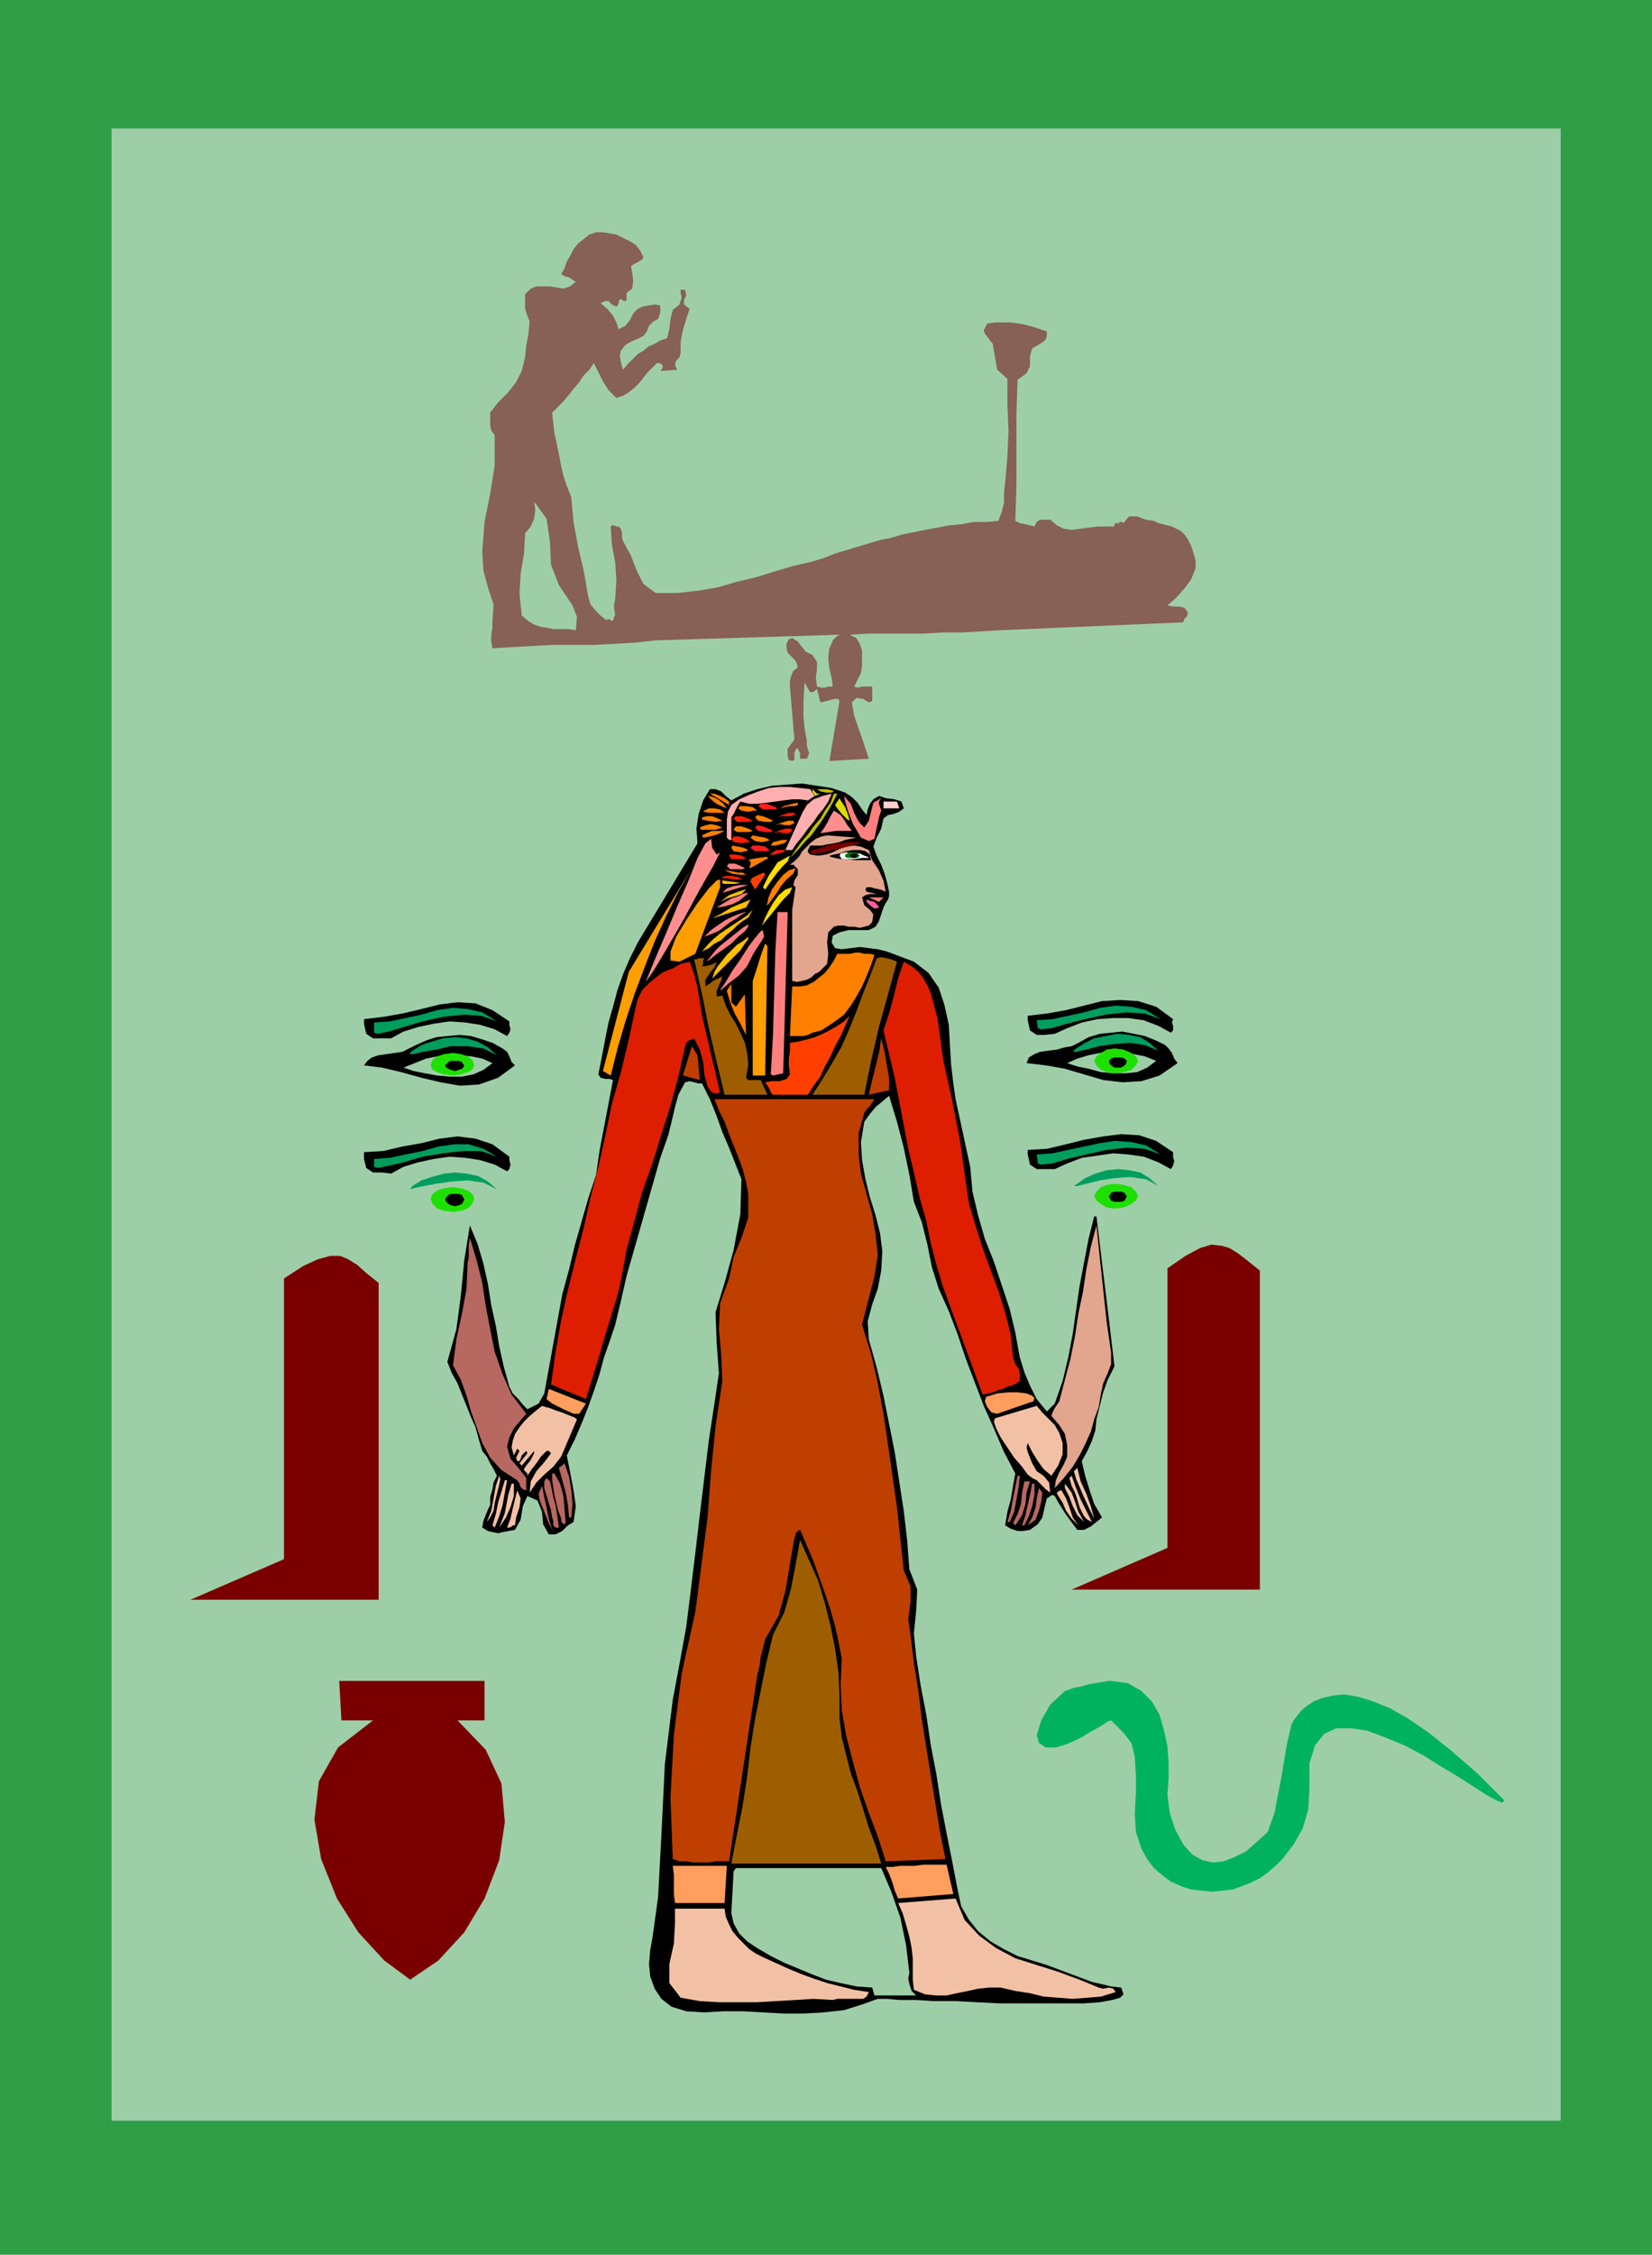<svg xmlns="http://www.w3.org/2000/svg" fill-rule="evenodd" height="192" preserveAspectRatio="none" stroke-linecap="round" viewBox="0 0 1466 2000" width="1.466in"><style>.pen1{stroke:none}.brush3{fill:#9ecea8}.brush5{fill:#000}.brush6{fill:#b76860}.brush7{fill:#f2c1a5}.brush8{fill:#ff9e5e}.brush9{fill:#dd1e00}.brush10{fill:#ff9e00}.brush11{fill:#ff8e8e}.brush12{fill:#bf3f00}.brush13{fill:#9e5e00}.brush14{fill:#ffbf00}.brush15{fill:#ff7f7f}.brush16{fill:#ff7f00}.brush17{fill:#ff1e00}.brush18{fill:#ff1e1e}.brush19{fill:#ffafaf}.brush20{fill:#ff3f00}.brush21{fill:#fd0}.brush22{fill:#e2a58e}.brush23{fill:#bfbf00}.brush24{fill:#dd0}.brush25{fill:#7a0000}.brush29{fill:#009e5e}.brush30{fill:#1ee000}</style><path class="pen1" style="fill:#309e47" d="M0 0h1466v2000H0V0z"/><path class="pen1 brush3" d="M1385 114H99v1767h1286V114z"/><path class="pen1" style="fill:#876056" d="M1054 543v2l-1 2-2 2-1 3-162 7-17 1-17 1h-17l-17 1h-49l-17 1 6 3 3 5 2 6v14l-1 6-3 6-3 6 3 1 4-1h9v13l-3 1-5-3-6-1-4 4 2 12 6 17 5 15 2 6-35 2 9-53-1-2h-4l-7 2-5 1-3-12-1 1-1 1-2 1h-2l-2-3-2-4-1-2v2l-1 15v13l1 11 2 11v4l1 4 1 3-1 3-1 2h-6v-5l-1-2-1-2h-1l-1 1v1l-1 1v7l-2 1-3-1-1-3v-7l6-8-4-47v-5l1-4 2-5 4-3-1-4-2-3-3-3-3-3-1-4v-4l2-4 3-1 5 3 3 4 4 5 6 3 4 6v7l-1 7 1 8 4 1h3l3-1h4l-1-8-2-8-1-9 1-9 2-4 1-3 3-3 3-2-163 5-18 2-18 1-18 1h-37l-19 1-17 1-18 1-1-6v-6l1-6v-5l1-16-5-15-4-15-1-17 2-26 5-25 4-25v-27l-3-4-1-5v-11l7-9 9-9 7-9 5-10 3-12 1-10 2-11 1-11-2-5-2-6v-13l5-5 5-2h12l6 1 6 1 6-2 5-4-3-2-3-2-4-1-3-2 3-5 2-6 3-5 3-6 4-5 5-4 5-4 6-2h6l6 1 6 1 6 3 6 3 5 3 4 5 3 6-1 2-3 2-4 2-3 2 1 6 1 7-1 7-4 3-1 1v6l-1 1h-1l-2-1-1-1-2 2v2l-1 2-1 1-4-2-3-3h-3l-4 2 6 5 5 6 3 6 2 6 6-3 4-5 3-6 4-4 4-2 5-1 6-1 5 1v6l-1 3-1 3-4 2-4 4-2 5-3 4-6 3-5 2-5 3-4 5-1 5 1 5 1 4 1 3 4-5 5-5 4-4 5-3 5-4 5-2 5-3 6-2 2-8 1-9 2-8 6-5 1-3 1-3-1-4v-3h4l1 5-2 4v4l5 4-3 9-3 10-2 10v10l-1 4-3 3-1 4 2 4-15 1 1-1 1-2v-2l-1-1-2-1h-2l-4 4-4 4-4 5-4 5-4 4-5 4-5 3-6 2-7-7-5-8-4-8-4-8-4 6-5 5-4 6-5 6-4 5-5 6-5 5-5 5 1 9 1 9 2 9 2 10 2 10 2 9 3 9 4 10 2 22 4 22 5 21 4 23 2 7 4 5 5 5 5 4 2-1 2 1 1 1 1-1 2-5-1-5v-4l1-5 1-16-1-16-3-16-1-16 1-1h2l2 1h2l2 2 1 4v4l1 3 7 13 5 13 6 12 11 8h19l18-2 18-3 17-5 17-4 16-5 17-5 17-4 10-3 10-4 10-3 10-3 10-3 10-3 10-2 10-3 10-2 10-2 11-2 10-2 11-1 11-2h11l11-1 3-8 2-8v-9l1-9 2-23 1-23-1-23v-23l-9-8-2-11-2-12-7-9-1-3 1-2 1-2 1-2 7-1h14l7 1 6 1 7 2 6 2 6 2v4l-1 3-2 2-3 2-7 4-2 7v9l-3 6-8 6-1 31v63l-1 31 4 2 5 1 4 1 4 1 2-4 3-2h9l6 5 6 3 7 1 8-1 7-1 8-1h15v-2l1-1h2l1 1v-2h3l1 1 5-6h7l8 3 7 1 4 2 4 1 4 1 4 1 4 2 4 2 3 3 3 4 3 6 2 6 2 7v7l-4 10-6 8-7 8-8 7 5 1h5l5 1 3 4z"/><path class="pen1 brush3" d="m463 546-2-19 1-18 3-18 1-18 5-6 3-7 1-8-1-7 11 15 3 20 1 21 7 18 6 9 6 9 4 10-1 12-7-1h-13l-5-1-6-1-6-2-5-3-6-5z"/><path class="pen1 brush5" d="m417 1087 7 17 5 17 4 18 3 19 4 18 3 18 4 18 5 18 3 6 5 5 4 5 4 4 10-5 5-9 2-11 2-11 4-22 4-22 4-22 6-22 5-21 6-21 6-21 7-21 3-21 4-21 4-21 4-21-3-1h-4l-4-1-2-3 3-15 3-16 3-15 4-14 4-15 5-14 6-14 7-14 53-88-1-13 2-13 4-12 6-10h5l5 2 4 4 5 4 11-6 12-4 13-3 13-1 14-1 13 2 13 2 12 4 6 4 5 5 4 6 4 5 1-5 2-5 3-4 5-3 6 2 8 1 6 2 2 6-4 3-5 2-5 1-4 3-2 9-4 8-3 8 3 8 4 8 3 8 2 7 2 9v4l-1 3-2 3-2 4-2 6-2 6-3 5-6 3h-18l-8 2-6 3-1 6 3 5 6 1 8-1 8-1 8 1 8 1 8 2 8 3 8 3 8 3 13 10 9 13 5 15 4 18 1 18 1 17 2 17 2 14 13 60 2 22 5 21 6 21 8 20 7 21 7 21 5 21 4 22 4 13 5 12 6 12 9 11 7-7 7-20 5-21 4-21 3-21 3-21 4-21 4-21 5-20h2l4 33 4 33 4 33 4 34-6 12-4 11-3 12-3 12-1 10-3 9-4 9-5 9 3 13 4 13 4 12 7 12-5 4-5 4-6 3h-6l-6-8-5-7-5-8-4-7-2-1-2 1-1 1-2 1-2 8-2 9-4 6-7 5-6 1h-5l-6-2-5-3 2-12 3-11 2-12 2-11-10-19-9-21-9-20-8-21-8-21-7-21-8-21-9-20-6-19-4-20-5-20-7-18-4-24-5-24-6-23-7-23-6 5-6 5-5 6-5 7-3 18 1 16 3 17 4 16 5 16 4 16 2 16-1 17-3 16-5 14-4 15 1 16 7 25 6 25 5 25 5 25 4 26 4 26 3 26 2 26 7 18-1 19-2 20 2 20 4 26 5 26 4 27 5 26 4 26 5 26 5 25 5 26 3 14 7 12 8 10 11 9 12 7 12 6 13 4 13 4 8 3 8 3 8 3 8 3 8 3 9 2 8 2 9 1 2 6-3 3-7 2-11 2-14 1h-75l-20-1-19-1h-19l-16-1h-15l-11-1h-8l-3 1-11 4-16 5-18 2-17 1h-19l-18-1-18-1h-17l-17 1-16-1-13-4-9-7-6-9-4-11-1-11 1-12 2-11 5-36 3-56 3-62 7-57 6-32 6-33 4-32 4-33 4-34 4-33 4-33 5-33 4-27-2-27-1-27 8-26 8-29 6-32 1-31-11-28-6-14-5-14-6-15-7-14h-3l-4-1-4-1-4 1-6 11-3 11-3 13-3 12-7 20-6 21-6 21-6 21-6 21-6 21-5 22-5 21-5 15-5 14-4 15-5 15-5 14-6 15-6 14-7 14 3 15 3 16 2 14-2 14-5 3-5 5-6 3h-6l-5-9-1-11-4-10-9-4-4 9-2 12-5 9-11 2-4 1-5-1-4-1-5-3 1-6 2-5 2-5 2-4v-7l2-7 1-6 3-6-3-6-3-5-3-6-4-5-3-10-3-11-4-9-4-10-4-10-4-10-5-9-4-10 8-29 4-30 3-31 5-31z"/><path class="pen1 brush6" d="m415 1120 1-5v-11l1-6 6 20 5 20 3 20 4 21 4 20 7 20 8 18 13 17-6 7-5 6-4 8-2 8 3 11 7 8 7 9v11l-3-1-2-2-1-3-2-3-14-9-10-11-7-13-5-14-5-14-4-14-5-14-7-13 3-23 5-23 4-22 1-23z"/><path class="pen1 brush7" d="m441 1325-2 8-1 7-3 6-3 4 4-10 2-11 2-11 3-9 1 3-1 5-1 4-1 4zm9-12-2 11-2 11-3 10-4 10-2-2 3-10 2-10 3-10 3-10h2zm-7 42 5-13 3-16 3-10h2v11l-3 10-4 9-6 9zm14-2h-2l-1 1-2 1h-2l3-8 2-9 2-8 2-8 3 7-1 8-3 9-1 7zm55-94-14 33-7 9-8 7-7 7-6 9 1-10 5-9 7-8 6-8-1-1-1-1h-2l-5 5-4 6-4 5-4 6v-2l-1-1-2-2v-1l2-3 4-5 3-6v-2l-11 13-2-2 7-9-1-2-2 2-2 2-1 3-1 2h-2l-1-3 1-2 1-2 1-2-2-2-3 6-2-7 1-6 2-6 4-6 4-5 5-5 6-5 5-4 3 1 4 1 5 2 6 2 5 2 5 2 2 1 1 1z"/><path class="pen1 brush6" d="m481 1318 2 10 2 9 2 10 3 10-3-6-4-10-4-10-1-6 3-7zm4-7 3 3 1 4 1 5 1 5 2 7 1 6 1 7 1 7h-3l-2-2v-4l-1-3-1-6-3-10-3-10v-6l2-3z"/><path class="pen1 brush8" d="m520 1245-6 9h-5l-9-4-10-5-5-4 2-9 33 13z"/><path class="pen1 brush6" d="m492 1307 5 9 3 11 1 12 1 12-2 1-1-1-1-2v-2l-3-8-3-13-2-13v-6h2z"/><path class="pen1 brush9" d="m537 1008 6-29 8-28 7-29 6-28 2-8 4-8 6-6 6-5 7-5 8-3 7-4 8-2 4 11 3 12 2 12 2 13 16 68-4 1-3-1-2-2-2-3-3-11-1-11-3-11-5-10-2 1-3 1-2 2-1 3-6 27-7 26-8 25-8 26-9 25-7 26-7 26-5 27-3 13-4 13-4 13-4 13-4 14-4 13-4 13-4 13-31-13 4-29 5-28 6-27 7-28 7-27 6-27 7-27 6-27z"/><path class="pen1 brush6" d="m501 1298 4 12 2 12 1 12-1 12h-2l-1-11-2-11-3-11-3-11 5-4z"/><path class="pen1 brush10" d="m542 954-7-4 23-88 56-92-12 21-11 22-10 22-9 23-9 24-8 24-7 24-6 24z"/><path class="pen1 brush11" d="m636 758 3-2-6 12-12 21-14 26-15 26-12 20-7 10 2-5 7-17 9-21 10-24 10-23 8-20 7-13 5-4 1 8 4 6z"/><path class="pen1 brush7" d="M599 1693h44l1 7 3 7 3 6 5 6 5 5 5 5 6 4 6 3 11 5 11 5 12 5 11 4 12 4 12 3 12 3 13 2-2 4-3 2h-23l-4 1-17-1-16 1-17 1-17 1h-34l-17-1-17-3-10-13v-17l4-18 1-18v-13z"/><path class="pen1 brush12" d="m623 1384 5-39 3-40 4-40 6-40-1-23-2-23 1-23 8-22 4-19 7-17 6-18v-21l-2-11-3-11-4-11-4-10-4-10-4-11-5-10-4-10h142l-2 3-2 3-3 3-2 3-5 18v19l2 17 5 18 5 18 3 18 2 18-3 19-11 43 8 26 6 26 5 27 4 27 4 28 4 28 3 28 3 28 6 14v14l-2 15 2 14 3 25 4 25 3 25 4 25 4 25 4 24 4 25 5 25-53 2-7-22-8-21-8-23-6-22-6-23-4-23-1-23 1-23-3-15-3-14-4-14-5-15-5-14-5-14-6-14-6-14-2 1-2 2v2l-1 2-4 23-4 24-6 22-12 21-2 8-2 8-1 8-2 8-25 165h-12l-6 1h-14l-6-1h-6l-6-2-2-55 3-55 7-55 12-54 6-46z"/><path class="pen1 brush10" d="m617 846-14 7-8-1v-8l5-13 9-15 10-15 10-13 7-7 3-1v7l-22 59z"/><path class="pen1 brush8" d="M597 1655h48l-2 33h-44l-1-8v-17l-1-8z"/><path class="pen1 brush12" d="m621 958-15-4 8-26 5 8 2 22z"/><path class="pen1 brush13" d="m625 850-1 2v3l-1 2h3l4-1 3-1 3-2-2 5-4 5-4 6v6l3-2 4-3 4-2 4-2-1 4-2 4-2 5v5l5-1 3 9 4 8 5 8 4 8 4 9 2 9 1 10-2 12 2 2h11l6 13h-38l-7-29-7-30-6-30-7-31h2l2-1h5z"/><path class="pen1 brush14" d="m664 814-5 3-5 4-4 4-5 4-5 5-6 3-5 4-6 3 5-6 5-5 6-5 6-4 6-4 6-4 6-4 5-5-4 7z"/><path class="pen1 brush15" d="m625 831 6-6 7-5 6-4 6-3 5-2 3-1 3-1h1l-5 3-4 3-5 3-4 3-5 4-4 2-5 2-5 2zm2 22 4-5 4-5 4-4 5-4 5-4 5-4 5-4 5-3v2l-3 4-6 5-6 6-7 5-7 5-5 4-3 2z"/><path class="pen1 brush14" d="m632 868 2-6 3-5 4-5 4-5 4-4 5-5 5-3 5-4v2l-3 4-4 6-6 6-6 6-6 6-4 4-3 3z"/><path class="pen1 brush16" d="m628 706 5 1 4 2 5 4 3 4-5-2-4-2-4-3-4-4zm15 15h-13l-6-1 1-1 4-2h5l5 1 4 3zm-2 7-6 1-7-1-5-1v-2l4-1h5l5 2 4 2zm0 6-6 2h-13l-1-2 5-2 5-1 5 1 5 2zm2 3-6 3-7 2-6 1-1-2 4-2 5-2h11zm4-26v3l-17-10h4l5 2 4 2 4 3z"/><path class="pen1 brush14" d="m662 805-28 9h-1l2-1 4-2 5-3 5-3 7-3 5-2 5-2-4 7z"/><path class="pen1 brush15" d="m636 805 3-2 5-3 5-3 6-2 4-2 4-1h1l-2 2-6 5-6 3-7 2-7 1z"/><path class="pen1 brush3" d="M653 1657h129l9 21 8 23 5 24 3 25-1 5 1 5 2 6 4 4h-37l-2-7-14-1-14-3-13-3-13-5-12-5-12-5-12-6-12-7-9-6-7-7-5-9-2-9 2-37 2-3z"/><path class="pen1 brush15" d="m668 847-5 10-7 8-9 7-8 7 1-2 4-6 6-10 7-10 7-11 6-8 5-6 2-1 1 6-3 5-4 6-3 5z"/><path class="pen1 brush14" d="m639 800 8-6 8-3 6-2h1l-4 4-6 2-7 2-6 3z"/><path class="pen1 brush15" d="m641 792 4-4 6-2 6-1h7l-23 7z"/><path class="pen1 brush14" d="m657 783-5 1h-10l-1-1v-2l16 2z"/><path class="pen1 brush13" d="m686 1450 10-20 6-21 4-21 4-22 8 18 8 18 6 20 5 20 4 20 3 21 1 20v21l2 17 4 16 4 16 6 16 5 16 5 16 6 16 5 16H649l5-26 5-25 4-26 3-26 4-25 5-25 5-25 6-25z"/><path class="pen1 brush17" d="M659 780h-9l-4-1h-5v-1l3-1h5l6 1 4 2z"/><path class="pen1 brush16" d="m659 774 3 2h-5l-7-1-7-3h1l6 1 5 1h4zm-10 99v16l4 4 8-11 1 36-5-10-5-9-4-10-3-10 1-2 1-1 1-2 1-1z"/><path class="pen1 brush15" d="m645 768 2-2h5l5 2 4 2-2 1h-11l-3-3z"/><path class="pen1 brush17" d="m647 759 1-1h5l5 1 4 2-2 1h-11l-2-3zm2-14 2-3h5l6 2 4 3h-3l-5 1-6-1-3-2z"/><path class="pen1 brush16" d="m649 752 1-2 5 1 5 1 4 2-2 1-5 1-6-1-2-3z"/><path class="pen1 brush17" d="m651 726 2-2h5l6 2 4 2-3 1h-11l-3-3z"/><path class="pen1 brush16" d="m670 725 2-2 5 1 5 2 4 2-2 1h-5l-6-1-3-3zm-15-8 2-2h5l6 1 4 3h-3l-5 1-6-1-3-2z"/><path class="pen1 brush18" d="m673 715 2-2h5l6 2 4 2-2 1h-11l-4-3z"/><path class="pen1 brush16" d="m651 736 2-3h5l6 2 4 2-3 1h-11l-3-2z"/><path class="pen1 brush18" d="m670 734 2-2 5 1 5 2 4 2-2 1h-5l-6-1-3-3z"/><path class="pen1 brush16" d="m666 743 2-2 5 1 6 1 4 2-2 1-5 1-6-1-4-3z"/><path class="pen1 brush18" d="m666 752 2-2h5l6 1 4 3-2 1h-11l-4-3z"/><path class="pen1 brush19" d="m649 714 7-5 9-4 8-3 9-3 9-1h10l9 1 9 1 4 6-6 4-7-1h-7l-8 1-7 1-8 1-8 1h-7l-8-2-2 3-2 4-2 4-2 3v20h-2l-1-1-1-1v-16l1-7 3-6z"/><path class="pen1 brush16" d="m682 761-16 9-1-1 1-2v-3l-2-1 3-1 6-1 7-1 2 1z"/><path class="pen1 brush20" d="m679 776-1-2-5 2-6 3-1 3 4 7 9-13z"/><path class="pen1 brush10" d="m681 839-2 115h-11v-84l3-9 4-13 4-11 2 2z"/><path class="pen1 brush20" d="m701 953-1-8v-6l1-7v-7l7-1 8-2 7-2 7-3 6-3 7-4 6-4 5-5-4 9-4 9-5 9-4 9-5 9-4 9-6 8-5 8h-31l-2-2-1-3-2-3-2-3 6-1h7l6-2 3-4z"/><path class="pen1 brush21" d="m686 809-9 11-1 1 1-2 2-5 3-6 4-7 5-7 6-5 6-2-2 5-6 6-5 6-4 5z"/><path class="pen1 brush16" d="m690 791-8 11-2 1 1-2 1-5 3-7 5-7 5-6 5-4 6-2-2 5-6 5-5 6-3 5z"/><path class="pen1 brush21" d="m686 779-7 10-2-2 5-10 8-12 11-6-2 5-5 5-5 6-3 4z"/><path class="pen1 brush15" d="m699 809-4 143-9 2-2-1 2-36 1-36 1-36 2-36h9z"/><path class="pen1 brush16" d="m699 745-3 3-4 1-4 1h-4l2-3 4-1 4-1h5z"/><path class="pen1 brush17" d="m697 754-2 2-4 1-4 1h-4l3-2 3-2h8zm-11-15 5-2 6-2h5l1 2-3 2h-5l-4-1-5 1z"/><path class="pen1 brush16" d="m688 732 5-2 6-2h5l1 2-4 2h-4l-5-1-4 1z"/><path class="pen1 brush17" d="m690 725 4-2 6-2h5l1 1-4 2h-9l-3 1z"/><path class="pen1 brush16" d="m692 717 4-2 7-2 5-1v2l-3 1h-4l-5 1-4 1zm11 158h7l6-1 6-3 5-4 5-4 4-5 4-6 3-6h11l5-1h4l4 1h5l4 1-3 9-4 10-4 9-5 9-5 8-6 8-8 6-9 6-3 2-4 1-4 1-4 2-4 1h-12l2-44z"/><path class="pen1 brush22" d="m708 771-1-1-1-1-2-2h-3l4-3 4-4 3-5 4-4 4-4 4-3 5-2 5-1 26 2-5 1-5 1-5 2-5 1-6 1-5 1h-10l-1 2-1 2v2l2 2 7 1 7-1 6-2 6-3 6-2 7-1 6 1 7 3 3 9 6 9 4 9 2 10-2-1-3-1-5-1-3-1h-4l-1 2 1 2 9 2h-6l-4 1-3 2 2 7 5 4 3 4-1 7-3 3-4 1-4 1-5-1h-5l-4-1h-5l-4 1-5 5-1 9 1 10-1 9-3 3-4 4-4 2-3 3-4 2-4 1-5 1-4-1v-63l3-20-2-2 1-4 3-5v-5z"/><path class="pen1 brush23" d="m743 704-4 8-4 7-5 8-5 7-5 7-6 6-6 7-7 7 5-7 5-7 6-7 5-7 6-7 4-7 5-7 3-8h3z"/><path class="pen1 brush19" d="m738 704-3 7-4 6-5 6-4 6-5 6-5 7-5 6-4 6h-6l15-33 4-7 6-5 8-3 8-2z"/><path class="pen1 brush13" d="m778 850 4-1 5 1 4 1 5 2-8 29-8 29-7 30-6 30h-46l9-14 9-15 8-14 7-16 6-15 6-16 6-15 6-16z"/><path class="pen1 brush24" d="m728 704-5 2v-1l-1-1-1-2v-2l4 4h3z"/><path class="pen1 brush11" d="m740 719 6 4 3 4 3 5 4 5h-14l-7 1-7 1 3-4 3-5 3-6 3-5z"/><path class="pen1 brush23" d="M725 700h8l5 1 2 1-2 1h-5l-5-1-3-2z"/><path class="pen1 brush5" d="m736 759 4-1 5-1 6-2 6-1h6l5 1 4 3 1 5h-14l-7-1h-6l-5-1-4-1-1-1z"/><path class="pen1 brush24" d="m745 708 1 2 4 6 3 8 1 4-2-1-5-5-4-5-2-3 4-6z"/><path class="pen1 brush25" d="m765 747-3 1-6 2-8 2-9 2-8 2-7 1h-4l-1-1 2-2 4-1 7-2 7-2 7-1 7-1h12z"/><path class="pen1 brush15" d="m749 706 6 7 3 8 3 6 2 3 4 4 4-6 2-8 2-8 7-4-2 3v2l1 3 1 3-1 3-1 3-1 5-1 4-2 10-5 2-7-3-4-7-3-5-4-10-3-10-1-5z"/><path class="pen1" style="fill:#fff" d="M771 761h-6l-6 1h-12l-2-3 1-2 5-1 6 1h6l4 2 3 1 1 1z"/><path class="pen1 brush12" d="m782 921 3 12 2 12 2 11v11l-18 4 3-13 3-12 3-12 2-13z"/><path class="pen1" style="fill:#ff5e9e" d="m780 805-4 1-4-3-3-3v-2l3 1 4 1 3 3 1 2z"/><path class="pen1 brush15" d="m784 796-4 4-9-4h13z"/><path class="pen1 brush8" d="M786 1656h6l7-1h13l7-1h21l6 26-49 4-3-7-2-7-3-8-3-6z"/><path class="pen1 brush9" d="m802 853 7 4 6 5 4 5 4 7 3 7 2 7 2 8 2 7 5 37 8 36 7 36 5 36 3 20 6 20 6 19 7 19 7 19 6 19 5 20 2 20 2 6 3 4 1 5v6l-3 2-4 2-4 1-4 2-4 1-5 2-4 1-5 1-7-19-7-19-7-19-7-19-7-19-6-20-5-19-4-20-6-21-5-22-5-21-4-21-4-21-4-21-5-21-5-21 5-15 4-15 4-16 5-15z"/><path class="pen1 brush7" d="m848 1684 8 19 13 14 15 11 17 9 19 6 19 6 19 7 17 7 4 1 5-1 4 1 2 3-13 4-12 1-13 1-13-1-13-1-12-3-13-2-13-3h-10l-10 1-9 2-10 2-9 2h-10l-9-1-10-4-1-9v-19l-1-9-2-10-3-11-3-10-4-9 51-4z"/><path class="pen1" style="fill:#ffcece" d="M798 717h-14v-6h12l2 6z"/><path class="pen1" style="fill:#007c00" d="M756 756h3l2 1 1 1 1 1-1 1-1 1h-9l-2-1v-2l2-1 1-1h3z"/><path class="pen1 brush5" d="M758 757h1l1 1h1v1l-1 1-1 1h-2l-2-1-1-1v-1h1l2-1h1z"/><path class="pen1 brush7" d="m920 1247 5 6 5 5 6 6 4 7 3 9v10l-4 10-6 9-7-6-5-7-5-8-4-8-1 4 1 4 2 5 2 5 4 7 6 4 5 6 1 9-4-3-4-4-4-4-4-2-4-3-5-7-7-8-6-9-6-9-4-8-2-6 1-3 37-11z"/><path class="pen1 brush8" d="m911 1245-26 9-5-1-4-5-2-5 1-4 10-3 10-1h8l8 1 5 2 2 2-1 3-6 2z"/><path class="pen1 brush6" d="m905 1309-1 10-2 11-2 11-4 9h-2l3-10 2-11 2-10 2-10h2zm9 5-3 10-1 10-3 10-6 9-2-2 4-8 3-9 1-10 2-10h5zm4 2v10l-2 10-3 9-4 8h-2l3-9 2-9 2-9 2-10h2zm7 8-1 8-2 8-3 8-7 5 4-7 3-9 1-8 2-9 3 4z"/><path class="pen1 brush22" d="m940 1243 5-19 5-19 4-20 3-20 4-19 3-20 4-20 5-19 3 29 3 28 3 28 4 28v10l-3 8-4 9-2 9-2 12-4 11-3 11-5 11-5 10-6 10-8 10-8 9 1-7 3-7 4-7 3-7v-10l-2-10-5-8-7-8 1-3 2-4 2-3 2-3z"/><path class="pen1 brush7" d="m957 1353-6-6-5-7-3-7-5-8v-1l1-1 2-1h1l4 7 3 8 3 9 5 7zm5-3-6-6-4-8-3-8-4-8v-4l6 8 3 8 3 9 5 9zm-11-41 4 11 4 10 5 10 5 10-4-2-3-3-2-4-2-4-2-7-2-6-3-6-2-7 2-2zm5-7 3 12 5 11 4 11 3 11-4-8-6-13-6-14-2-7 3-3z"/><path class="pen1 brush5" d="m957 925 9-5 10-3 10-1 10-1 10 2 10 2 10 4 8 4 3 3 3 4 2 5 3 4-16 11-16 5-17 1-17-2-17-5-17-5-17-3-17-2 2-5 5-3 5-2 7-1 8-1 7-2 6-1 6-3z"/><path class="pen1 brush5" d="m912 901 17-2 17-3 16-4 16-4 16-1 16 1 16 5 15 11-1 3 1 3v4l-2 2-11-6-13-5-14-2h-13l-14 1-14 3-13 5-11 5-9 1h-7l-6-4-2-9v-4z"/><path class="pen1 brush29" d="m920 905 14-1 14-3 14-3 14-4 14-2 14 1 13 3 13 8-14-5-17-1-18 2-18 4-16 4-14 4-9 1-3-1-1-7z"/><path class="pen1 brush3" d="m947 943 9-4 10-3 10-2 10-1h10l10 2 10 2 10 4-8 6-9 4-10 1h-11l-11-1-11-3-10-2-9-3z"/><path class="pen1 brush29" d="m955 930 8-5 8-4 10-2 11-2 10 1 10 2 8 5 8 7-12-5-13-2-14 1-14 2-11 3-9 2h-3l3-3z"/><path class="pen1 brush30" d="m989 930 8 1 7 3 4 3 2 4-2 4-4 4-7 2-8 1-7-1-5-2-4-4-2-4 2-4 4-3 5-3 7-1z"/><path class="pen1 brush5" d="M991 938h4l3 1 1 1 1 1-1 3-1 1-3 2h-6l-3-2-1-1-1-3 1-1 1-1 3-1h2zm-79 82 17-1 17-4 16-4 17-3 16-2 16 1 15 5 15 10v4l1 4-1 4-2 3-11-6-13-5-14-2-13-1-14 2-14 2-13 5-11 5h-16l-6-4-2-9v-4z"/><path class="pen1 brush29" d="m920 1024 14-1 14-3 14-3 14-3 14-2 14 1 13 3 13 8-14-5-16-1-18 2-18 4-17 4-13 4-10 1-3-1-1-8z"/><path class="pen1 brush3" d="m947 1063 9-4 10-3 10-2 10-1h10l10 2 10 2 10 4-8 6-9 4-10 1h-11l-11-1-11-3-10-2-9-3z"/><path class="pen1 brush29" d="m956 1050 7-5 9-4 10-3 10-1 10 1 10 2 8 5 8 7-11-6-14-2-14 1-13 2-12 3-8 2h-3l3-2z"/><path class="pen1 brush30" d="m989 1050 8 1 7 2 4 4 2 4-2 4-4 3-7 3-8 1-7-1-5-3-4-3-2-4 2-4 4-4 5-2 7-1z"/><path class="pen1 brush5" d="M991 1057h4l3 1 1 2 1 1-1 2-1 2-3 1h-6l-3-1-1-2-1-2 1-1 1-2 3-1h2zM369 927l9-4 9-3 10-1 11-1 10 1 10 3 9 3 9 5 4 3 2 4 2 5 3 3-15 11-17 6-17 1-17-3-17-4-18-5-17-4-16-2 3-4 4-3 6-2 7-1 7-1 7-1 6-3 6-3z"/><path class="pen1 brush5" d="m323 904 17-2 17-3 17-4 16-4 16-2 16 1 15 6 15 10v3l1 4-1 3-2 3-11-6-13-4-13-2-14-1-14 2-14 3-13 4-11 6h-16l-6-4-2-9v-4z"/><path class="pen1 brush29" d="m332 907 14-1 14-3 14-3 14-4 14-2 13 1 13 3 13 8-14-5-16-1-18 2-18 4-17 5-13 4-10 2-3-1v-9z"/><path class="pen1 brush3" d="m358 947 10-4 10-4 10-2 10-1h10l10 1 10 2 9 4-8 6-9 4-10 2h-11l-11-1-11-2-10-2-9-3z"/><path class="pen1 brush29" d="m366 932 8-5 9-3 10-3 11-1 10 1 10 3 9 5 8 7-12-6-14-2h-15l-13 3-12 2-8 2h-4l3-3z"/><path class="pen1 brush30" d="m402 934 7 1 6 2 4 3 2 5-2 4-4 2-6 2-7 1-8-1-6-2-4-2-2-4 2-5 4-3 6-2 8-1z"/><path class="pen1 brush5" d="M404 941h3l3 1 1 2 1 1-1 2-1 1-3 1-3 1-4-1-2-1-2-1-1-2 1-1 2-2 2-1h4zm-81 81 17-1 17-4 17-3 16-4 16-2 16 2 15 5 15 11v3l1 4-1 4-2 2-11-6-13-4-13-2-14-1-14 2-14 3-13 4-11 6-8-1h-8l-6-4-2-8v-6z"/><path class="pen1 brush29" d="m332 1028 14-1 14-3 15-3 14-4 14-2h13l13 4 12 7-14-5h-16l-18 2-18 3-17 5-13 3-10 2-3-1v-7z"/><path class="pen1 brush3" d="m360 1066 9-4 10-4 10-2 10-1 9 1 10 1 10 2 9 4-8 7-9 4-10 1h-11l-11-2-10-2-10-3-8-2z"/><path class="pen1 brush29" d="m366 1052 8-5 9-3 11-3 10-1 10 1 10 2 9 5 8 7-12-6-14-2-14 1-14 2-11 2-9 2-3 1 2-3z"/><path class="pen1 brush30" d="m402 1053 7 1 6 2 4 3 2 4-2 5-4 4-6 2-7 1-8-1-6-2-4-4-2-5 2-4 4-3 6-2 8-1z"/><path class="pen1 brush5" d="M404 1059h3l3 1 1 2 1 2-1 2-1 2-3 1-3 1-4-1-2-1-2-2-1-2 1-2 2-2 2-1h4z"/><path class="pen1" style="fill:#00b260" d="m1335 1597-2 2-5-2-9-5-11-7-14-9-15-9-16-10-17-9-17-7-16-6-14-2h-13l-11 5-8 10-5 16v22l-1 19-5 17-8 14-10 13-6 6-7 6-7 5-8 4-8 3-8 3-9 1-9 1-10-1-9-1-9-3-9-4-8-6-7-6-6-8-5-9-5-15-1-16 1-18v-16l-1-17-3-12-7-9-11-11-3 1-6 4-9 5-10 6-11 5-10 3h-9l-6-4-2-7 4-13 8-14 13-12 3-1 5-2 6-1 7-2 6-1 6-1 5-1h3l15 2 12 7 9 9 7 12 4 14 3 14 1 15v13l-1 15 2 16 5 15 7 13 8 9 9 5 9 2 10-1 10-4 10-5 9-8 10-9 6-17 6-31 5-30 4-17 2-4 3-4 4-5 5-4 6-4 8-3 9-2 10-1 12 2 13 4 15 6 16 9 19 13 20 16 23 20 24 24z"/><path class="pen1 brush25" d="M301 1491h129v35h-24l25 26 14 30 3 34-5 34-13 34-18 30-23 25-25 17-23-17-23-25-19-30-14-35-6-35 4-34 17-30 31-24h-28l-2-35zm-49-357 17-11 13-6 11-3h9l7 3 8 5 9 8 10 8v281H169l83-36v-249zm784-9 16-11 13-7 10-3 9 1 7 2 8 5 9 7 10 8v283H951l85-37v-248z"/></svg>
